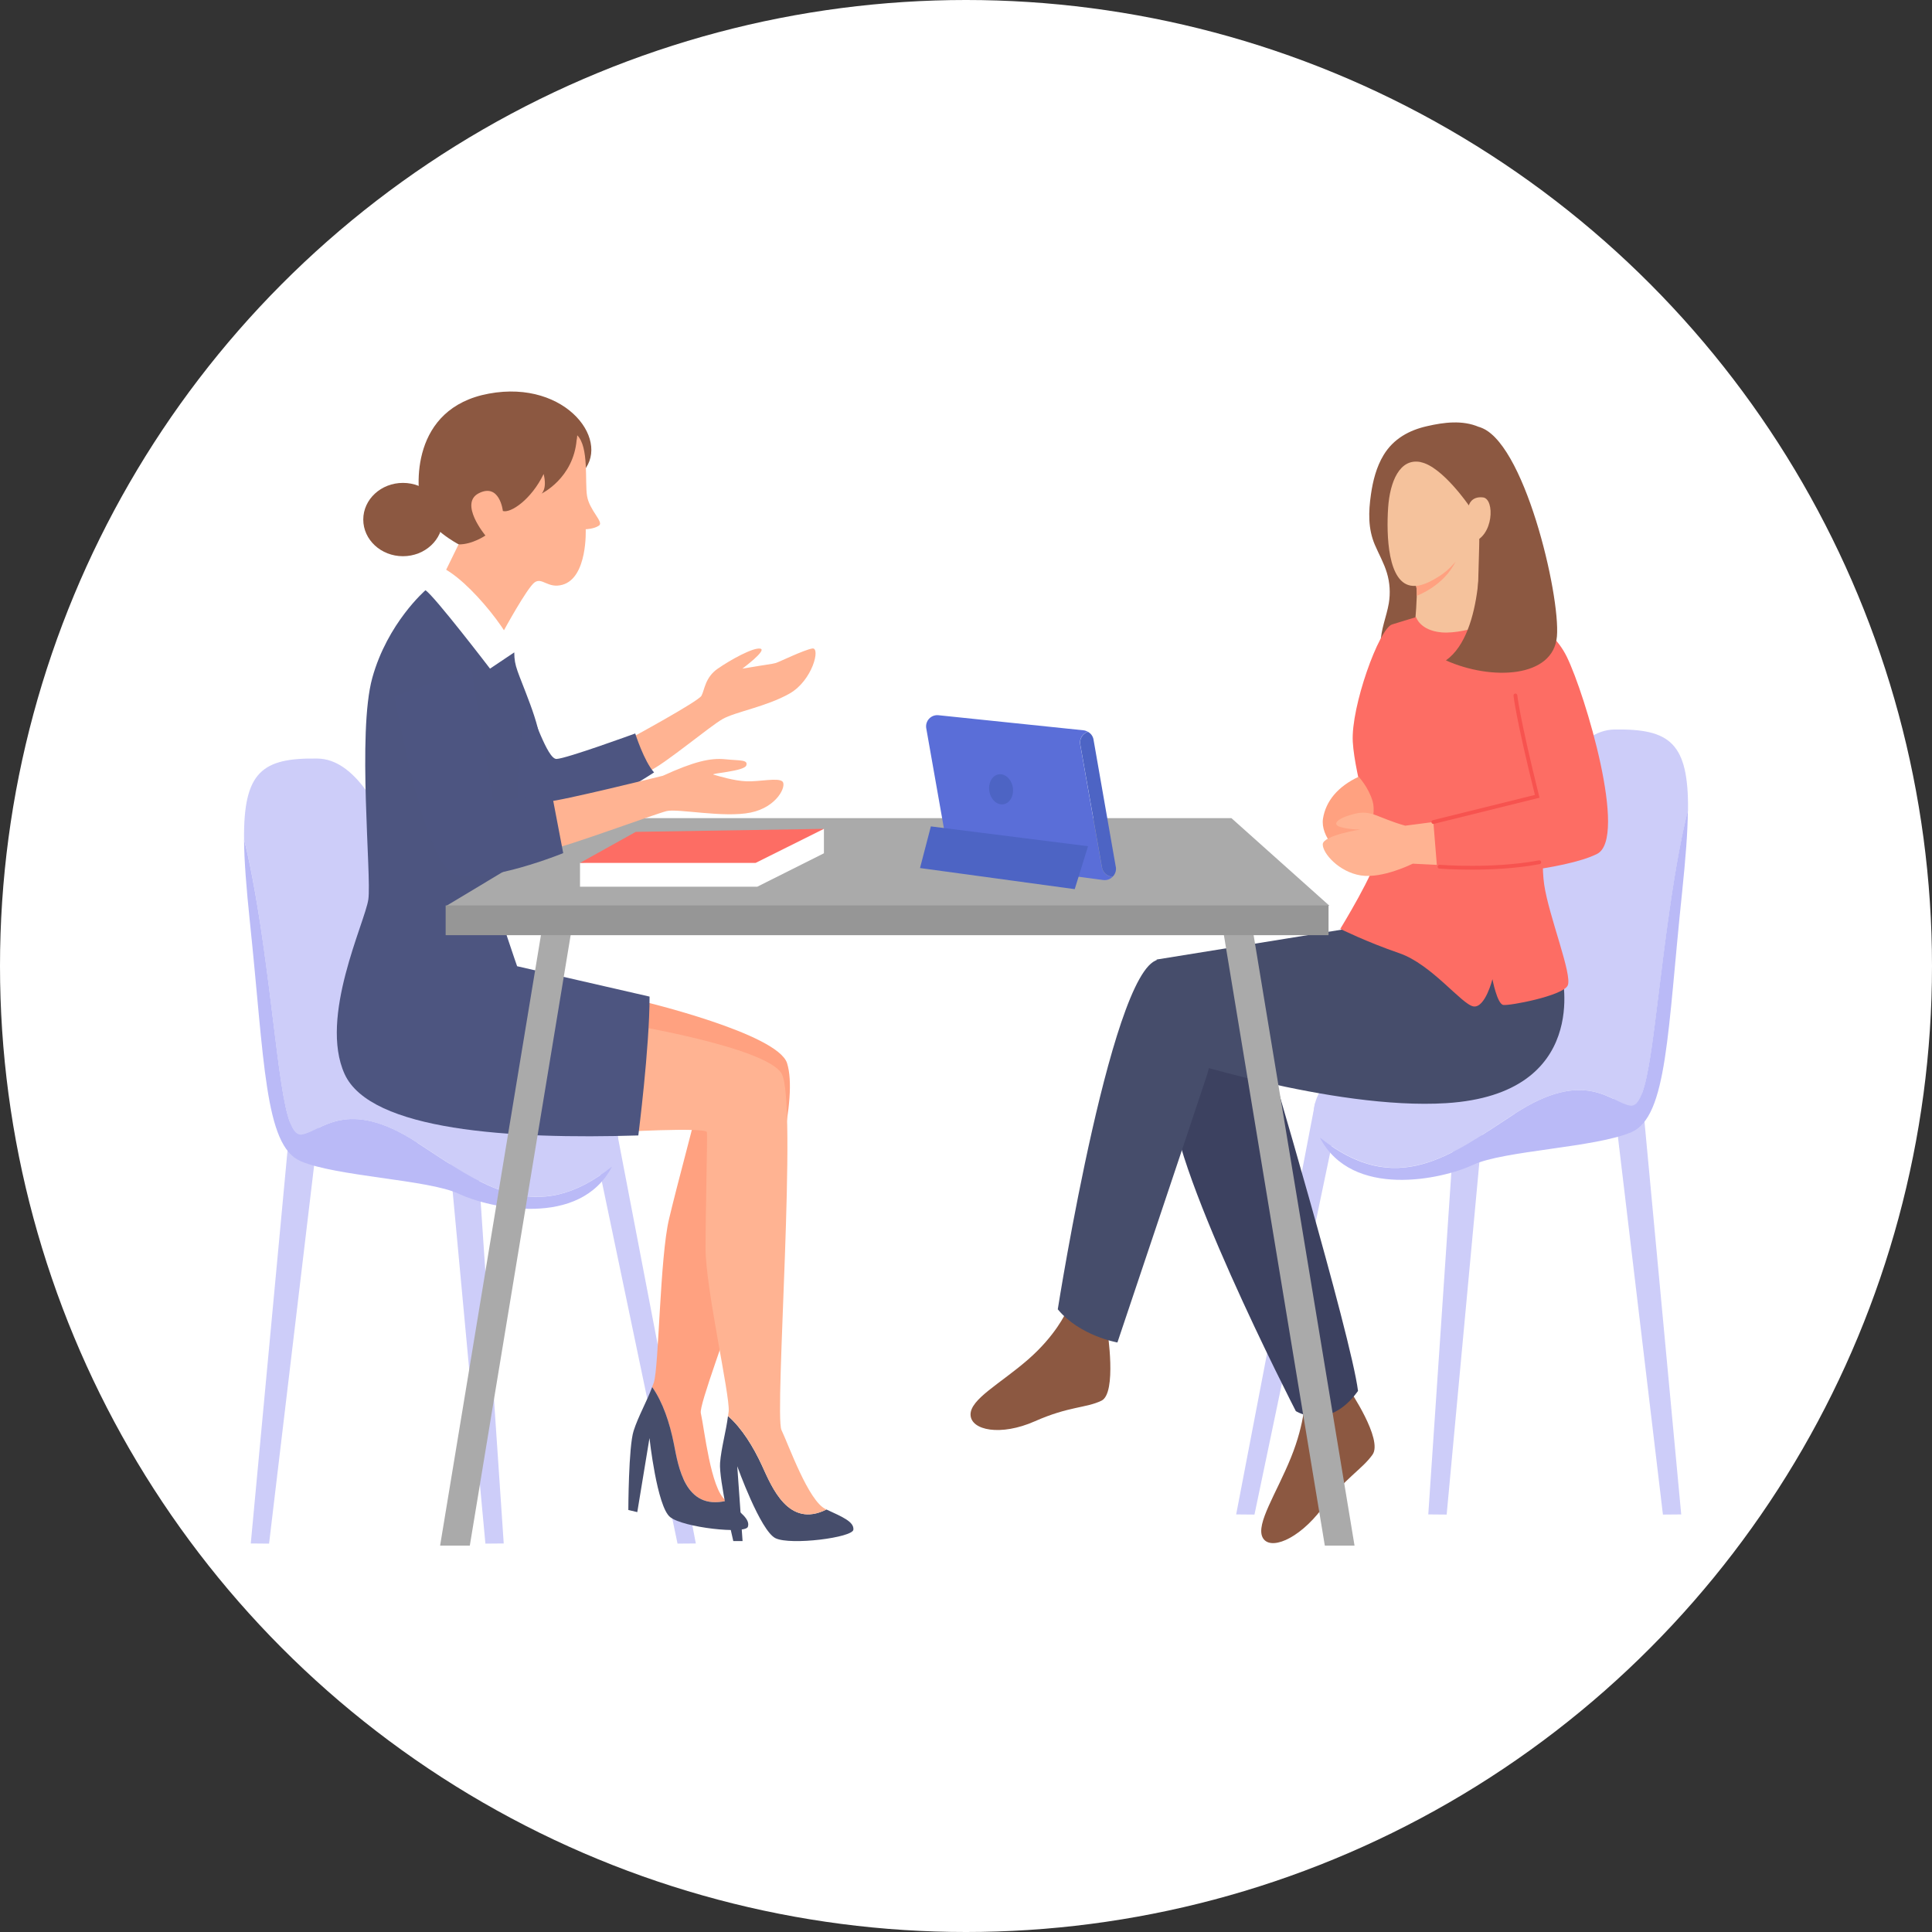 <svg fill="none" height="380" viewBox="0 0 380 380" width="380" xmlns="http://www.w3.org/2000/svg" xmlns:xlink="http://www.w3.org/1999/xlink"><rect x="0" y="0" width="380" height="380" fill="#333333" stroke="none"/><clipPath id="a"><path d="m48 77h284v227h-284z"/></clipPath><circle cx="190" cy="190" fill="#fff" r="190"/><g clip-path="url(#a)"><path d="m136.86 303.579-15.503-80.843-5.501-2.388 17.405 83.262z" fill="#cdcdf9"/><path d="m132.544 283.992c.888 4.432 2.182 13.125 10.3 11.206-.047-.031-.094-.063-.141-.109-2.929-2.31-4.144-13.969-4.861-17.152-.701-3.2 21.253-55.045 16.968-68.81-1.823-5.853-28.467-12.189-28.467-12.189l-9.318 22.63s19.586-.266 19.477.78-3.101 11.814-4.908 19.399c-1.808 7.585-1.995 29.075-2.992 32.181-.093.297-.233.593-.343.874 2.104 2.965 3.444 7.023 4.27 11.175z" fill="#ffa180"/><path d="m142.843 295.198c-8.133 1.904-9.426-6.774-10.299-11.206-.826-4.151-2.181-8.209-4.269-11.174-1.06 2.84-2.742 5.774-3.646 8.599-1.013 3.106-1.044 15.576-1.044 15.576l1.761.421 2.399-14.561s1.465 13.437 4.051 15.529c2.571 2.091 14.803 3.402 15.301 1.919.483-1.467-1.387-2.84-4.238-5.088z" fill="#464d6b"/><path d="m162.554 296.899c-7.463 3.746-10.735-4.401-12.621-8.506-1.76-3.839-4.02-7.491-6.746-9.879-.374 3.012-1.325 6.258-1.558 9.208-.265 3.246 2.602 15.388 2.602 15.388h1.823l-1.044-14.717s4.549 12.72 7.526 14.156c2.991 1.435 15.191-.125 15.316-1.686.125-1.529-2.01-2.45-5.298-3.964z" fill="#464d6b"/><path d="m149.933 288.393c1.885 4.105 5.157 12.252 12.621 8.506-.047-.031-.094-.047-.156-.078-3.381-1.561-7.276-12.61-8.694-15.56-1.434-2.95 3.241-64.94 0-70.152-3.241-5.197-30.508-9.677-30.508-9.677l-2.338 21.257s18.044-1.046 18.184 0c.124 1.046-.265 15.092-.265 22.895s4.799 28.748 4.55 31.994c-.032.296-.094.624-.125.936 2.727 2.388 4.986 6.024 6.747 9.879z" fill="#ffb392"/><path d="m292.517 86.099c.218-.952-.748-1.732-1.636-2.123-3.225-1.389-6.871-.921-10.19-.156-3.553.796-6.622 2.497-8.554 5.681-1.418 2.341-2.104 5.057-2.493 7.772-.483 3.387-.592 6.664.763 9.864.795 1.857 1.808 3.62 2.384 5.556.577 1.919.701 3.964.374 5.946-.452 2.684-1.62 5.212-1.605 7.975 0 2.45 2.4 3.808 4.55 4.182 2.571.437 5.204.016 7.105-1.919 2.727-2.778 5.407-5.603 7.744-8.709 2.072-2.778 3.085-6.149 3.849-9.473.794-3.48 1.651-6.945 1.776-10.535.14-3.917-.561-7.975-2.696-11.283" fill="#8c5841"/><path d="m278.463 115.205c.717.328-.733 13.438-.733 13.438l12.668-1.577.639-23.238-12.59 11.377z" fill="#f5c29c"/><path d="m278.51 115.237s4.736-.828 7.806-4.839c-2.29 4.839-7.65 6.789-7.65 6.789s0-.796 0-1.061c-.047-.593-.156-.889-.156-.889z" fill="#ffa180"/><path d="m279.46 90.89c-4.16-.858-6.092 3.87-6.435 9.005-.342 5.135-.155 15.107 4.908 15.342 5.064.249 11.421-8.319 11.64-8.584 4.222-1.077 4.487-8.537 2.119-8.818-2.369-.281-2.789 1.576-2.789 1.576s-5.236-7.647-9.443-8.506z" fill="#f5c29c"/><g fill="#cdcdf9"><path d="m330.675 297.867-9.676-103.457-6.311-.5 12.388 103.988z"/><path d="m280.924 297.867 6.98-103.457 6.295-.5-9.66 103.988z"/><path d="m243.14 297.867 15.503-80.843 5.516-2.388-17.42 83.262z"/><path d="m320.657 217.445c-3.787-.562-8.804-7.46-22.702 1.576-12.699 8.272-23.294 16.684-38.33 4.698-.047-.109-.125-.187-.172-.281-6.17-12.548 15.8-20.804 25.585-17.417s12.589 2.934 13.322 1.467c1.527-3.028-4.441-10.862-3.366-18.432 1.075-7.569 8.149-45.353 22.546-45.571 10.923-.172 14.6 2.622 14.475 15.919-1.013 3.979-2.29 10.269-3.693 20.148-3.287 23.191-3.864 38.455-7.65 37.893z"/></g><path d="m297.939 219.037c13.899-9.052 18.916-2.154 22.702-1.576 3.787.577 4.363-14.702 7.651-37.894 1.402-9.879 2.68-16.168 3.692-20.148-.031 4.23-.451 9.489-1.137 16.091-2.883 27.374-2.883 44.104-9.956 47.163-7.074 3.059-25.18 3.621-31.179 6.446-5.952 2.809-23.792 6.804-30.103-5.369 15.036 11.986 25.632 3.574 38.33-4.697z" fill="#babaf7"/><path d="m49.324 303.579 9.676-103.457 6.31-.5-12.387 103.988z" fill="#cdcdf9"/><path d="m99.075 303.579-6.981-103.457-6.295-.5 9.676 103.988z" fill="#cdcdf9"/><path d="m59.343 223.157c3.786-.562 8.803-7.46 22.702 1.576 12.699 8.272 23.294 16.684 38.33 4.698.047-.109.125-.187.172-.281 6.17-12.548-15.8-20.804-25.585-17.417-9.785 3.387-12.59 2.934-13.322 1.467-1.527-3.028 4.441-10.862 3.366-18.432-1.075-7.569-8.149-45.353-22.546-45.571-10.907-.172-14.584 2.606-14.459 15.919 1.013 3.979 2.291 10.269 3.693 20.148 3.288 23.192 3.864 38.455 7.65 37.893z" fill="#cdcdf9"/><path d="m82.061 224.733c-13.899-9.052-18.916-2.153-22.702-1.576-3.786.578-4.363-14.701-7.651-37.893-1.418-9.879-2.696-16.169-3.708-20.148.031 4.229.452 9.489 1.137 16.09 2.883 27.374 2.883 44.105 9.957 47.164s25.179 3.621 31.178 6.445c5.952 2.81 23.793 6.805 30.103-5.368-15.036 11.986-25.631 3.574-38.33-4.698z" fill="#babaf7"/><path d="m217.805 261.69s1.917 12.329-1.168 13.812c-3.086 1.483-6.358 1.061-13.089 4.042s-12.574 1.795-12.652-1.28c-.078-3.074 5.89-6.133 11.312-10.862 5.438-4.729 7.448-9.255 7.448-9.255z" fill="#8c5841"/><path d="m265.359 273.27s6.715 9.864 4.596 12.845c-2.119 2.965-5.188 4.354-9.925 10.597-4.737 6.242-10.377 8.334-11.702 5.665-1.324-2.669 2.696-8.584 5.579-15.669 2.882-7.086 2.82-12.173 2.82-12.173l8.647-1.233z" fill="#8c5841"/><path d="m248.828 205.74s16.921 56.933 18.277 67.842c-5.797 8.069-12.232 3.965-12.232 3.965s-25.958-50.379-24.353-62.552c1.605-12.189 6.092-14.795 6.092-14.795z" fill="#3c4160"/><path d="m228.571 188.791c-9.348-2.216-20.52 68.732-20.52 68.732 4.316 5.244 11.732 6.524 11.732 6.524s14.039-41.795 17.716-52.907c3.678-12.392-8.912-22.349-8.912-22.349z" fill="#464d6b"/><path d="m307.211 191.678s5.781 23.52-22.764 25.299c-22.297 1.389-54.815-9.302-54.815-9.302-2.135-7.616-2.135-18.946-2.135-18.946l42.506-6.867 22.265 2.809z" fill="#464d6b"/><path d="m91.924 108.37-1.73-1.311s-5.952-3.106-7.214-7.133c-1.262-4.027-2.244-19.649 13.166-22.505 15.41-2.856 24.493 9.754 18.089 15.794-5.905 9.24-14.287 13.984-14.287 13.984z" fill="#8c5841"/><path d="m79.256 109.4c4.311 0 7.806-3.229 7.806-7.211 0-3.982-3.495-7.21-7.806-7.21-4.311 0-7.806 3.228-7.806 7.21 0 3.982 3.495 7.211 7.806 7.211z" fill="#8c5841"/><path d="m113.519 85.599c2.368 2.341 1.48 9.114 1.948 11.955.467 2.84 3.319 5.119 2.368 5.806-.95.686-2.633.733-2.633.733s.421 9.52-4.581 10.925c-2.851.796-3.973-1.514-5.454-.484-1.48 1.03-6.17 9.661-6.17 9.661l-12.449-9.661 3.646-7.46c2.696.047 5.282-1.748 5.282-1.748s-5.282-6.336-1.262-8.334c4.02-1.998 4.69 3.371 4.69 3.512 1.527.484 5.593-2.248 8.024-7.273.732 2.981-.421 3.855-.421 3.855s6.28-2.981 6.919-10.628c.046.094.109-.827.109-.827z" fill="#ffb392"/><path d="m123.85 145.295s13.493-7.319 14.116-8.443c.624-1.124.686-3.59 3.21-5.338s7.012-4.229 8.383-3.933c1.371.297-3.553 3.933-3.553 3.933 4.768-.811 5.89-.905 6.575-1.108.686-.203 5.547-2.59 7.199-2.856 1.652-.265.047 6.29-4.487 8.865-4.535 2.575-10.658 3.589-13.167 5.01-2.508 1.42-11.358 8.833-14.35 10.191s-3.926-6.337-3.926-6.337z" fill="#ffb392"/><path d="m96.396 131.514 4.768-3.199s0-.031 0-.047c0-2.934-10.518-16.512-16.033-17.23l-1.433 5.072c1.683 1.046 12.699 15.42 12.699 15.42z" fill="#fff"/><path d="m101.709 190.04s-3.662-10.473-4.191-13.329c-.514-2.856 7.604-14.17 8.757-20.288 1.169-6.118.452-11.315-2.01-17.948-2.446-6.602-3.1-7.273-3.116-10.16l-4.768 3.199s-11-14.373-12.699-15.419c0 0-7.463 6.43-10.455 17.23s-.125 39.017-.779 43.574-9.738 23.144-4.674 34.335c5.064 11.19 32.721 12.875 57.775 12.095 0 0 2.213-17.293 2.213-27.312l-26.068-5.977z" fill="#4d5580"/><path d="m261.48 178.147h-173.654l28.685-17.23h125.694z" fill="#aaa"/><path d="m260.576 304h5.843l-20.334-122.997h-5.843z" fill="#aaa"/><path d="m92.406 304h-5.843l20.317-122.997h5.843z" fill="#aaa"/><path d="m297.051 120.964s7.541.874 11.14 8.256c3.6 7.382 12.029 35.599 5.952 38.72-6.076 3.122-24.696 4.963-32.362 4.167-1.418-6.461-.389-9.114-.389-9.114l23.029-5.681s-1.605 10.41-.702 16.653c.904 6.242 5.641 17.885 4.613 19.898-1.029 2.014-11.468 4.011-12.668 3.793-1.2-.219-2.119-5.057-2.119-5.057s-1.434 5.697-3.724 5.353c-2.29-.343-8.227-8.287-14.6-10.472-6.372-2.185-11.608-4.776-11.608-4.776s7.137-11.673 7.105-14.295c-.031-2.622-4.253-15.638-4.643-22.505-.389-6.867 5.173-22.287 7.728-23.083 2.556-.796 4.722-1.435 4.722-1.435s.763 2.621 5.001 2.996c5.267.453 13.54-3.402 13.54-3.402z" fill="#fd6d64"/><path d="m267.244 152.771c-4.113 1.919-6.481 4.807-7.027 8.24-.545 3.434 3.226 7.803 5.999 6.992 2.773-.812 4.581-7.601 3.771-10.379-.811-2.778-2.743-4.838-2.743-4.838z" fill="#ffa180"/><path d="m216.73 170.609-4.269-24.19c-.203-1.139.498-2.17 1.511-2.482-.265-.156-.545-.265-.857-.296l-28.529-2.965c-1.465-.157-2.665 1.139-2.4 2.59l4.27 24.191c.171.952.934 1.685 1.885 1.81l28.654 3.824c.717.093 1.371-.172 1.838-.625l-.202-.031c-.951-.125-1.714-.858-1.885-1.81z" fill="#5a6ed8"/><path d="m219.457 170.484-4.379-25.033c-.109-.655-.529-1.202-1.09-1.514-1.013.328-1.714 1.342-1.512 2.482l4.27 24.19c.171.952.934 1.686 1.885 1.811l.203.031c.498-.484.763-1.202.638-1.951z" fill="#4d64c4"/><path d="m214.003 166.442-30.913-3.901-2.135 8.193 30.43 4.151z" fill="#4d64c4"/><path d="m103.407 138.21c1.559 2.2 4.192 11.096 6.046 11.065s15.488-5.01 15.488-5.01 1.745 5.494 3.708 7.663c-9.536 6.18-22.982 12.423-25.709 9.598s.483-23.316.483-23.316z" fill="#4d5581"/><path d="m261.308 178.085h-173.654v5.852h173.654z" fill="#969696"/><path d="m147.782 167.316 14.273-4.292v4.807l-13.104 6.571h-34.871v-4.682z" fill="#fff"/><path d="m114.08 169.72 10.969-6.103 37.006-.593-13.431 6.696z" fill="#fd6d64"/><path d="m107.723 157.656c2.15 0 22.655-5.073 22.655-5.073 6.108-2.793 9.349-3.542 12.262-3.246 2.914.297 4.534.047 4.145 1.218-.39 1.17-7.308 1.56-6.42 1.81.889.25 3.958 1.217 6.482 1.311s6.217-.78 7.059.047c.841.827-1.013 5.025-6.28 6.102-5.266 1.077-14.319-.827-16.5-.297-2.182.531-20.848 7.414-21.908 7.211-1.059-.203-1.48-9.083-1.48-9.083z" fill="#ffb392"/><path d="m197.368 158.192c1.275-.205 2.097-1.689 1.837-3.314-.26-1.626-1.505-2.778-2.779-2.573-1.275.205-2.097 1.689-1.837 3.314.261 1.626 1.505 2.777 2.779 2.573z" fill="#4d64c4"/><path d="m281.922 161.682-5.532.718c-5.438-1.529-6.559-3.137-9.863-2.357-3.303.781-4.768 2.076-2.867 2.622 1.901.547 3.927.484 3.927.484s-7.386 1.155-7.417 2.919c-.031 1.763 3.179 5.431 7.464 6.117 4.284.687 10.236-2.309 10.236-2.309l4.737.234z" fill="#ffb392"/><path d="m281.922 161.682 20.427-5.056c-3.895-15.67-4.285-19.837-4.285-19.837" stroke="#f7534f" stroke-linecap="round" stroke-miterlimit="10" stroke-width=".75"/><path d="m283.137 170.469s10.455.843 19.617-.874" stroke="#f7534f" stroke-linecap="round" stroke-miterlimit="10" stroke-width=".75"/><path d="m291.006 105.95s1.137 18.416-6.607 23.941c8.96 4.011 21.129 3.465 21.83-4.713s-6.56-38.939-15.363-41.202c3.054 10.94 2.82 23.051 2.82 23.051z" fill="#8c5841"/><path d="m77.526 136.977c.39.655 5.718 33.039 11.951 34.99s21.3-4.167 21.3-4.167l-2.213-11.58c-7.666.78-11.546 1.436-11.546 1.436l-4.3-26.142z" fill="#4d5581"/></g></svg>